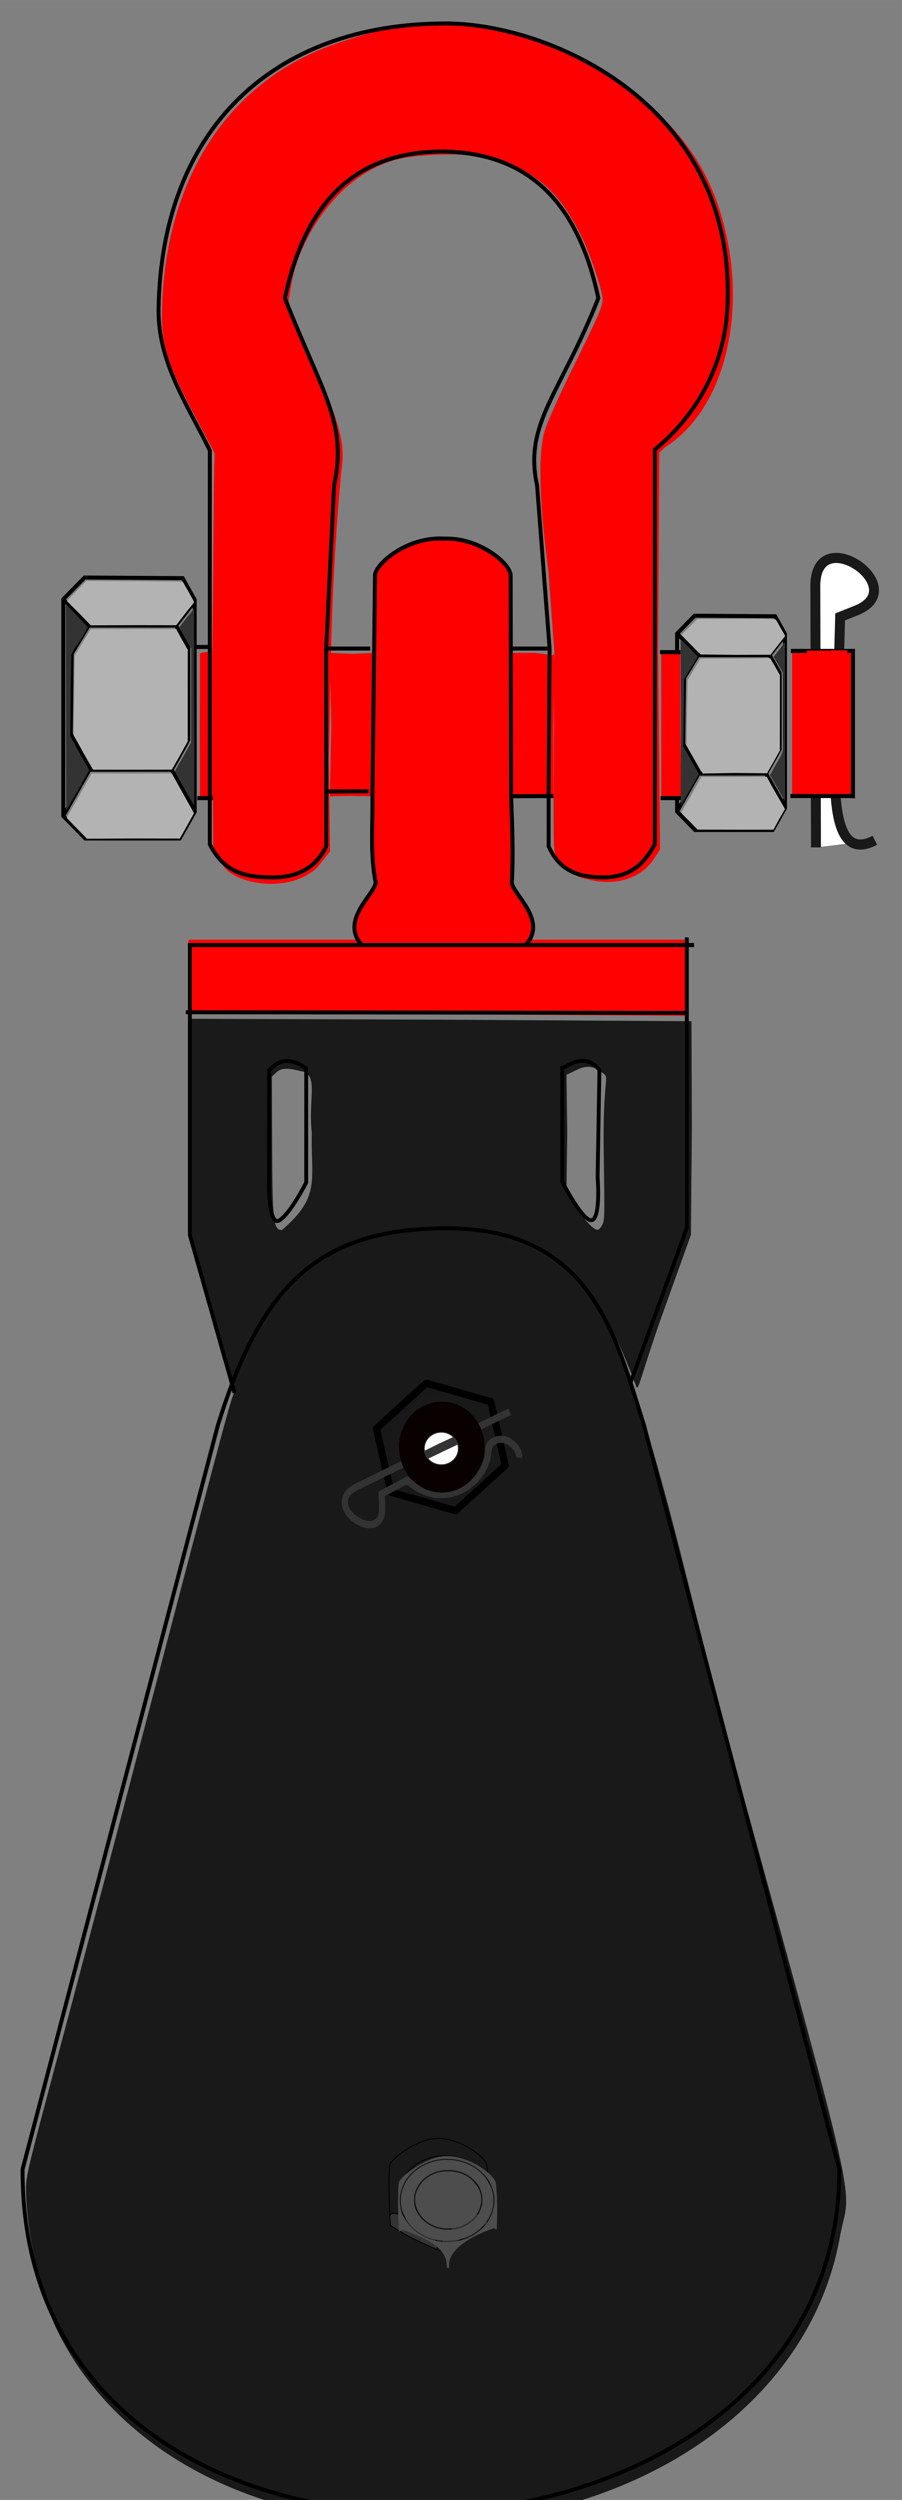 <?xml version="1.0" encoding="UTF-8" standalone="no"?>
<svg
   width="38.954"
   height="107.9"
   version="1.1"
   viewBox="0 0 10.307 28.549"
   id="svg806"
   sodipodi:docname="patesca_manilha.svg"
   inkscape:version="1.2 (dc2aedaf03, 2022-05-15)"
   xmlns:inkscape="http://www.inkscape.org/namespaces/inkscape"
   xmlns:sodipodi="http://sodipodi.sourceforge.net/DTD/sodipodi-0.dtd"
   xmlns="http://www.w3.org/2000/svg"
   xmlns:svg="http://www.w3.org/2000/svg">
  <rect x="0" y="0" width="10.307" height="28.549" fill="#808080" stroke="none"/>
  <defs
     id="defs810" />
  <sodipodi:namedview
     id="namedview808"
     pagecolor="#ffffff"
     bordercolor="#000000"
     borderopacity="0.25"
     inkscape:showpageshadow="2"
     inkscape:pageopacity="0.0"
     inkscape:pagecheckerboard="0"
     inkscape:deskcolor="#d1d1d1"
     showgrid="false"
     inkscape:zoom="7.6830397"
     inkscape:cx="19.523523"
     inkscape:cy="53.884922"
     inkscape:window-width="1920"
     inkscape:window-height="1009"
     inkscape:window-x="1912"
     inkscape:window-y="-8"
     inkscape:window-maximized="1"
     inkscape:current-layer="svg806" />
  <g
     transform="matrix(1.232,0,0,1.257,-0.187,-0.072)"
     id="g804">
    <path
       d="M 3.473,22.953 C 2.18,22.808 1.16,22.175 0.687,21.238 0.518,20.902 0.393,20.301 0.393,19.932 c 0,-0.17 0.09,-0.411 0.927,-3.534 0.505,-1.885 0.939,-3.522 0.985,-3.641 0.396,-1.078 0.887,-1.523 1.897,-1.515 0.505,-0.03 1.017,0.198 1.304,0.459 0.242,0.219 0.373,0.492 0.533,0.99 0.411,1.282 0.492,1.837 1.018,3.72 1.085,3.861 0.98,3.504 0.89,3.941 -0.237,1.382 -1.551,2.417 -3.367,2.619 -0.251,0.028 -0.783,0.04 -1.036,-0.016 z m 1.146,-9.547 C 4.832,13.334 4.77,13.461 4.769,13.229 4.768,12.908 4.629,12.7 4.304,12.702 c -0.238,9.14e-4 -0.44,0.139 -0.509,0.347 -0.048,0.146 -0.007,0.348 0.076,0.461 0.253,0.228 0.559,-0.004 0.748,-0.103 z"
       fill="#191919"
       fill-opacity="0.996"
       stroke-width="0"
       id="path616" />
    <path
       d="m 2.119,11.947 -0.199,-0.687 0.003,-0.968 -0.012,-0.979 2.333,0.008 2.321,0.014 0.004,0.955 -0.009,0.987 -0.24,0.654 c -0.216,0.589 -0.246,0.776 -0.266,0.725 -0.126,-0.327 -0.244,-0.588 -0.398,-0.787 -0.198,-0.255 -0.483,-0.414 -0.881,-0.521 -0.195,-0.052 -0.267,-0.083 -0.552,-0.083 -0.536,0.021 -0.884,0.128 -1.196,0.379 -0.362,0.317 -0.522,0.62 -0.693,1.04 z M 3.044,10.349 C 3.011,10.051 3.096,9.867 2.982,9.797 2.881,9.777 2.782,9.741 2.719,9.797 l -0.046,0.041 0.003,0.64 c 0.003,0.671 0.01,0.754 0.091,0.754 0.364,-0.307 0.266,-0.453 0.277,-0.883 z m 2.699,0.825 C 5.765,11.132 5.756,10.949 5.751,10.483 5.744,9.898 5.798,9.854 5.76,9.82 5.685,9.755 5.614,9.724 5.508,9.774 l -0.102,0.048 0.007,0.526 -0.007,0.52 0.094,0.164 c 0.027,0.048 0.155,0.211 0.199,0.197 0.015,-0.005 0.029,-0.023 0.045,-0.055 z"
       fill="#1a1a1a"
       fill-opacity="0.996"
       stroke-width="0"
       id="path618" />
    <g
       transform="matrix(0.089,0,0,0.089,-4.624,-1.98)"
       id="g628">
      <g
         transform="matrix(-1,0,0,1,197.83,0.066)"
         fill="none"
         stroke="#000000"
         stroke-width="0.4"
         id="g622">
        <path
           d="m 112.26,143.53 c 0,0 1.589,3.104 2.764,3.851 1.255,0.799 1.108,-4.324 1.108,-4.324 l -0.002,-10.961 c -1.678,-1.965 -3.659,-0.341 -3.872,-0.189 z"
           id="path620" />
      </g>
      <path
         transform="scale(0.265)"
         d="m 276.98,462.36 v -13.637 h 194.96 l 1.07,28.587 -196.03,-1.313 z"
         fill="#ff0000"
         fill-opacity="0.996"
         stroke="#ff0000"
         stroke-linecap="round"
         stroke-linejoin="round"
         stroke-opacity="0.996"
         stroke-width="0.756"
         id="path624" />
      <path
         d="m 73.031,126.22 52.118,0.067"
         fill="none"
         stroke="#000000"
         stroke-width="0.4"
         id="path626" />
    </g>
    <g
       transform="matrix(0.091,0,0,0.091,-5.151,-3.451)"
       stroke="#000000"
       id="g668">
      <g
         stroke-width="0.4"
         id="g638">
        <g
           transform="matrix(0.979,0,0,0.979,5.765,16.096)"
           id="g632">
          <path
             d="m 119.24,164.03 5.898,-15.865 3.5e-4,-29.632"
             fill="none"
             id="path630" />
        </g>
        <path
           d="m 123.91,180.84 c -2.934,-9.049 -5.411,-19.732 -20.256,-19.662 -13.37,0.031 -18.923,6.267 -23.174,19.662 l -19.906,74.289 c -0.187,47.804 83.399,43.544 83.244,2.5e-4 z"
           fill="none"
           id="path634" />
        <path
           d="m 109.85,103.3 h 0.095"
           fill="none"
           id="path636" />
      </g>
      <g
         transform="matrix(0.821,0,0,0.821,74.209,20.475)"
         fill="none"
         stroke-width="0.487"
         id="g652">
        <path
           d="m 64.645,99.064 2.622,2.622"
           id="path640" />
        <path
           d="m 67.267,101.69 h 8.859 l 1.971,-2.474"
           id="path642" />
        <path
           d="m 64.666,120.66 2.683,-4.648"
           id="path644" />
        <path
           d="m 78.096,120.25 -2.405,-4.166 h -8.219 l -2.062,-3.572 0.103,-8.045 1.731,-2.804"
           id="path646" />
        <path
           d="m 75.691,116.08 1.402,-2.428 0.294,-0.56 v -9.226 l -1.261,-2.184"
           id="path648" />
        <path
           d="m 78.041,99.112 v 21.174 l -1.537,2.662 H 66.889 L 64.645,120.704 V 99.065 l 2.173,-2.173 9.992,0.064 z"
           id="path650" />
      </g>
      <g
         transform="translate(0.076,-0.684)"
         fill="none"
         stroke-width="0.4"
         id="g666">
        <path
           d="m 64.645,99.064 2.622,2.622"
           id="path654" />
        <path
           d="m 67.267,101.69 h 8.859 l 1.971,-2.474"
           id="path656" />
        <path
           d="m 64.666,120.66 2.683,-4.648"
           id="path658" />
        <path
           d="m 78.096,120.25 -2.405,-4.166 h -8.219 l -2.062,-3.572 0.103,-8.045 1.731,-2.804"
           id="path660" />
        <path
           d="m 75.691,116.08 1.402,-2.428 0.294,-0.56 v -9.226 l -1.261,-2.184"
           id="path662" />
        <path
           d="m 78.041,99.112 v 21.174 l -1.537,2.662 H 66.889 L 64.645,120.704 V 99.065 l 2.173,-2.173 9.992,0.064 z"
           id="path664" />
      </g>
    </g>
    <path
       d="M 7.72,7.756 7.714,5.363 C 7.734,4.795 8.617,5.4 8.092,5.604 L 7.944,5.662 7.933,6.063 c -0.009,0.689 -0.193,1.899 0.333,1.628"
       fill="#ffffff"
       stroke="#191919"
       stroke-opacity="0.996"
       stroke-width="0.092"
       id="path670" />
    <path
       d="M 7.499,6.633 V 5.972 h 0.556 v 1.321 H 7.499 Z"
       fill="#ff0000"
       stroke-width="0"
       id="path672" />
    <path
       d="M 7.487,5.971 H 8.063 V 7.291 L 8.029,7.289 h -0.546"
       fill="none"
       stroke="#000000"
       stroke-width="0.037"
       id="path674" />
    <g
       transform="matrix(0.091,0,0,0.091,-5.151,-3.451)"
       fill="#ff0000"
       stroke-width="0"
       id="g684">
      <path
         transform="scale(0.265)"
         d="m 534.18,417.93 c -8.5e-4,-14.02 -0.052,-25.913 -0.114,-26.429 l -0.113,-0.938 h 5.228 v 1.855 c 0,2.466 -0.272,9.037 -0.806,19.484 -0.702,13.734 -0.854,18.876 -0.749,25.402 l 0.098,6.116 h -3.542 z"
         id="path676" />
      <path
         transform="scale(0.265)"
         d="m 530.44,434.27 c -5e-5,-5.034 -0.053,-16.926 -0.119,-26.429 l -0.119,-17.277 h 1.812 c 1.735,0 1.815,0.017 1.895,0.402 0.046,0.221 0.117,12.114 0.159,26.429 l 0.076,26.027 h -3.704 z"
         id="path678" />
      <path
         transform="scale(0.265)"
         d="m 537.92,443.38 c -0.093,-0.276 -0.243,-5.124 -0.253,-8.192 -0.019,-6.042 0.136,-10.596 0.797,-23.304 0.507,-9.746 0.607,-12.094 0.715,-16.731 0.053,-2.265 0.116,-4.248 0.14,-4.408 l 0.044,-0.29 h 3.737 l -0.044,0.826 c -0.024,0.454 -0.085,2.473 -0.135,4.487 -0.106,4.272 -0.224,6.991 -0.708,16.295 -0.631,12.131 -0.804,16.989 -0.804,22.5 4e-4,3.187 0.111,7.22 0.229,8.326 l 0.055,0.513 h -1.884 c -1.036,0 -1.887,-0.01 -1.891,-0.022 z"
         id="path680" />
      <path
         transform="scale(0.265)"
         d="m 541.72,443.29 c -0.114,-0.337 -0.225,-4.781 -0.224,-8.974 9.2e-4,-6.46 0.105,-9.455 0.802,-22.968 0.538,-10.442 0.619,-12.387 0.767,-18.504 l 0.058,-2.388 h 2.569 v 52.946 h -1.967 c -1.494,0 -1.976,-0.027 -2.005,-0.112 z"
         id="path682" />
    </g>
    <g
       transform="matrix(0.089,0,0,0.089,-4.624,-1.98)"
       fill="none"
       stroke="#000000"
       stroke-width="0.4"
       id="g688">
      <path
         d="m 116.13,132.1 c -1.678,-1.965 -3.538,-0.173 -3.872,-0.189 l 0.002,11.623 c 0.01,0.014 1.741,3.331 2.764,3.851 1.327,0.674 0.915,-4.324 0.915,-4.324 z"
         id="path686" />
    </g>
    <path
       d="M 2.327,12.711 1.913,11.278 V 8.626"
       fill="none"
       stroke="#000000"
       stroke-width="0.036"
       id="path690" />
    <path
       d="m 2.134,13.408 c -2.27e-5,-3.65e-4 0.02,-0.075 0.044,-0.165 0.034,-0.126 0.045,-0.168 0.049,-0.181 0.011,-0.035 0.028,-0.085 0.028,-0.085 9.14e-5,2.74e-4 -0.008,0.028 -0.017,0.061 -0.026,0.093 -0.054,0.192 -0.087,0.31 -0.016,0.059 -0.017,0.061 -0.017,0.06 z"
       fill="#191919"
       fill-opacity="0.996"
       stroke-width="0"
       id="path692" />
    <path
       d="m 6.285,6.645 v -0.652 h 0.093 l 0.084,0.008 -5.483e-4,0.646 0.009,0.662 -0.092,-0.012 h -0.093 z"
       fill="#ff0000"
       stroke-width="0"
       id="path694" />
    <path
       d="M 6.471,7.308 H 6.279"
       fill="none"
       stroke="#000000"
       stroke-width="0.037"
       id="path696" />
    <path
       d="M 6.464,5.982 H 6.274"
       fill="none"
       stroke="#000000"
       stroke-width="0.037"
       id="path698" />
    <path
       d="m 4.895,6.64 0.002,-0.651 0.211,-7.496e-4 0.17,0.021 0.01,-0.007 c 0.013,-0.008 0.005,0.338 -0.004,0.67 l 0.001,0.617 -0.193,-9.019e-4 -0.199,0.003 z"
       fill="#ff0000"
       stroke-width="0"
       id="path700" />
    <path
       d="m 3.225,6.643 -0.013,-0.654 0.205,0.008 0.205,-0.008 -0.018,0.458 c -0.007,0.179 -0.006,0.355 -0.004,0.522 l 0.004,0.322 -0.203,-0.003 -0.19,0.004 z"
       fill="#ff0000"
       stroke-width="0"
       id="path702" />
    <path
       d="M 4.893,7.291 5.285,7.289"
       fill="none"
       stroke="#000000"
       stroke-width="0.037"
       id="path704" />
    <path
       d="m 2.006,6.655 1.935e-4,-0.661 0.042,-0.012 0.073,-0.007 0.004,0.671 0.009,0.663 -0.076,-0.003 -0.052,-0.016 z"
       fill="#ff0000"
       stroke-width="0"
       id="path706" />
    <path
       d="M 2.133,7.308 H 1.982"
       fill="none"
       stroke="#000000"
       stroke-width="0.037"
       id="path708" />
    <path
       d="M 2.211,7.889 2.129,7.775 2.12,5.974 c 0.012,-0.61 0.008,-1.202 0.022,-1.802 l -0.193,-0.355 c -0.277,-0.508 -0.31,-0.676 -0.291,-1.045 0.059,-1.149 0.646,-2.003 1.63,-2.325 0.34,-0.111 0.541,-0.164 0.987,-0.164 0.354,1.4507e-4 0.473,0.047 0.619,0.082 0.58,0.139 1.027,0.385 1.403,0.759 0.347,0.345 0.513,0.681 0.605,1.133 0.144,0.706 -0.035,1.526 -0.587,1.867 l -0.048,0.045 -0.012,1.789 0.019,1.816 -0.057,0.086 c -0.107,0.162 -0.315,0.237 -0.54,0.201 -0.183,-0.029 -0.301,-0.088 -0.367,-0.219 -0.027,-0.054 -0.026,-0.147 -0.021,-0.951 l 0.005,-0.902 -0.055,-0.741 c 0,0 -0.143,-0.939 -0.034,-1.28 0.027,-0.086 0.145,-0.34 0.254,-0.558 0.26,-0.518 0.294,-0.585 0.279,-0.664 -0.023,-0.122 -0.12,-0.396 -0.188,-0.531 -0.203,-0.408 -0.426,-0.612 -0.847,-0.721 -0.192,-0.049 -0.552,-0.036 -0.75,-0.011 -0.621,0.077 -1.025,0.73 -1.096,1.143 l -0.029,0.166 0.047,0.148 c 0.028,0.086 0.125,0.276 0.191,0.427 0.214,0.489 0.29,0.697 0.256,0.934 -0.009,0.062 -0.049,0.508 -0.072,0.954 -0.035,0.65 -0.03,0.986 -0.048,1.686 l 0.011,0.851 -0.121,0.149 c -0.304,0.269 -0.855,0.115 -0.881,-0.052 z"
       fill="#ff0000"
       stroke-width="0"
       id="path710" />
    <g
       transform="matrix(0.091,0,0,0.091,-5.151,-3.451)"
       fill="none"
       stroke="#000000"
       stroke-width="0.4"
       id="g728">
      <path
         d="M 79.564,103.14 H 78.147"
         id="path712" />
      <path
         d="m 114.29,103.3 h -4.347"
         id="path714" />
      <path
         d="m 91.517,103.3 0.005,14.27 4.294,-0.019"
         id="path716" />
      <path
         d="m 96.006,103.3 h -4.489 l 0.803,-16.271 c 1.371,-6.227 -1.12,-9.067 -5.013,-18.71 2.547,-11.812 9.29,-14.568 15.975,-14.647"
         id="path718" />
      <path
         d="m 114.19,117.53 0.1,-14.232 -1.276,-16.271 c -1.371,-6.227 2.348,-9.067 6.242,-18.71 -2.547,-11.812 -9.29,-14.568 -15.975,-14.647"
         id="path720" />
      <path
         d="m 114.19,117.53 v 5.5 c 1.163,2.634 3.323,3.133 5.722,3.118 3.297,-0.075 4.422,-2.179 5.103,-3.307 v -39.404 c 4.805,-3.875 7.105,-9.057 7.384,-13.987 1.147,-20.253 -17.936,-28.559 -28.699,-28.559"
         id="path722" />
      <path
         d="m 91.523,117.57 v 5.462 c -1.035,2.119 -2.895,3.138 -5.533,3.118"
         id="path724" />
      <path
         d="m 85.99,126.15 c -2.423,-0.04 -4.784,-0.291 -6.331,-3.307 v -39.321 c -2.264,-4.548 -5.309,-8.784 -5.224,-14.165 0.28,-17.68 11.488,-28.464 29.266,-28.464"
         id="path726" />
    </g>
    <path
       d="M 3.484,8.615 C 3.474,8.596 3.446,8.51 3.446,8.468 c 0,-0.063 0.007,-0.067 0.078,-0.196 l 0.111,-0.201 C 3.598,7.482 3.62,7.124 3.623,6.668 3.636,5.25 3.606,5.273 3.678,5.202 c 0.14,-0.14 0.357,-0.248 0.584,-0.248 0.226,0 0.474,0.073 0.567,0.245 l 0.059,0.081 -0.002,0.889 c -0.001,0.507 0.008,1.147 7.931e-4,1.428 l 0.015,0.505 0.124,0.198 c 0.092,0.146 0.074,0.23 0.034,0.304 -0.02,0.037 -0.075,0.048 -0.791,0.043 -0.734,-0.005 -0.768,-0.001 -0.786,-0.033 z"
       fill="#ff0000"
       stroke-width="0"
       id="path730" />
    <path
       d="M 1.895,8.643 6.589,8.643"
       fill="none"
       stroke="#000000"
       stroke-width="0.037"
       id="path732" />
    <path
       d="M 3.502,8.637 C 3.303,8.411 3.638,8.173 3.636,8.071 3.584,7.826 3.61,7.564 3.606,7.291 L 3.63,5.281 C 3.637,5.179 3.929,4.928 4.277,4.951 4.586,4.939 4.879,5.168 4.888,5.281 l 0.004,2.011 C 4.902,7.537 4.914,7.826 4.899,8.071 4.897,8.173 5.233,8.411 5.033,8.637"
       fill="none"
       stroke="#000000"
       stroke-width="0.037"
       id="path734" />
    <g
       transform="matrix(0.091,0,0,0.091,-5.151,-3.451)"
       fill="#b3b3b3"
       stroke-width="0"
       id="g748">
      <path
         transform="scale(0.265)"
         d="m 250.39,376.58 -4.805,-4.711 3.858,-3.851 3.702,-3.695 18.443,0.124 18.599,0.169 2.133,3.661 c 1.042,1.788 2.159,3.761 2.189,4.019 0.031,0.259 -1.715,2.214 -3.465,4.442 l -3.365,4.284 -16.343,-0.022 -16.522,0.067 z"
         id="path736" />
      <path
         transform="scale(0.265)"
         d="m 485.34,455 c 0.271,0.284 -3.644,-3.158 -3.414,-3.532 0.15,-0.243 2.269,-3.689 4.229,-7.138 l 3.488,-6.139 h 12.603 l 12.603,-0.067 1.179,2.232 c 0.655,1.239 2.364,4.074 3.593,6.173 l 2.191,3.74 -2.264,3.854 -2.175,3.921 -14.542,0.022 -14.609,-0.045 z"
         id="path738" />
      <path
         transform="scale(0.265)"
         d="m 487.05,431.5 -3.064,-5.212 0.138,-12.371 0.232,-12.15 2.428,-4.033 2.586,-4.159 13.448,-0.006 13.29,-0.132 1.989,3.282 1.768,3.124 v 14.119 l -0.032,14.245 -2.484,4.41 -2.452,4.189 -12.391,-0.126 -12.296,0.221 z"
         id="path740" />
      <path
         transform="scale(0.265)"
         d="m 485.86,388.48 -3.907,-3.772 3.165,-3.126 2.928,-2.905 14.478,-0.079 c 7.867,-0.043 15.238,-0.037 15.595,0.22 0.497,0.358 0.554,0.681 1.998,3.195 1.047,1.823 1.833,2.939 1.708,3.151 -0.109,0.184 -1.557,1.922 -2.945,3.674 l -2.62,3.309 -13.356,0.044 -13.498,-0.146 z"
         id="path742" />
      <path
         transform="scale(0.265)"
         d="m 254.57,433.55 c -0.544,-0.938 -2.279,-3.754 -3.668,-6.377 l -2.701,-4.694 0.219,-14.944 0.174,-15.056 3.063,-4.873 3.153,-5.119 16.349,-0.025 16.483,-0.003 2.216,3.938 2.261,3.916 -0.022,17.238 v 17.216 l -3.024,5.378 -3.091,5.288 -15.066,0.022 h -15.222 z"
         id="path744" />
      <path
         transform="scale(0.265)"
         d="m 249.35,457.45 -3.827,-3.851 4.877,-8.46 4.751,-8.271 15.401,0.032 15.432,-0.032 4.291,7.555 4.228,7.397 -2.646,4.693 -2.804,4.883 -17.907,-0.032 -17.812,0.095 z"
         id="path746" />
    </g>
    <g
       transform="matrix(0.091,0,0,0.091,-5.151,-3.451)"
       fill="#333333"
       stroke-width="0"
       id="g758">
      <path
         transform="scale(0.265)"
         d="m 245.26,412.17 c -0.038,-20.934 -0.088,-39.072 -0.042,-39.072 0.046,0 4.124,4.136 4.704,4.747 l 3.736,3.926 -1.95,3.461 c -0.976,1.732 -2.717,3.854 -3.333,4.947 l -1.067,1.894 -0.245,15.351 -0.133,15.441 3.571,6.335 3.705,6.447 -4.304,7.518 -4.572,7.696 z"
         id="path750" />
      <path
         transform="scale(0.265)"
         d="m 290.66,442.27 c -1.806,-3.124 -3.442,-5.905 -3.482,-6.064 -0.04,-0.16 1.341,-2.744 3.125,-5.594 l 3.072,-5.367 -0.001,-17.754 0.062,-17.691 -2.372,-4.016 -2.214,-4.016 2.595,-3.258 3.1,-3.764 -0.03,18.955 c -0.016,9.974 0.16,26.295 0.126,36.271 l -0.065,18.989 z"
         id="path752" />
      <path
         transform="scale(0.265)"
         d="m 481.73,417.56 -0.045,-31.239 3.401,3.304 3.133,3.214 -2.586,4.292 -2.63,4.113 -0.117,12.702 -0.207,12.746 2.947,5.032 c 1.632,2.786 3.033,5.247 3.029,5.4 -0.006,0.234 -6.624,11.503 -6.931,11.816 -0.057,0.058 0.029,-14.517 0.005,-31.379 z"
         id="path754" />
      <path
         transform="scale(0.265)"
         d="m 516.07,437.47 2.026,-3.547 c 3.447,-6.035 3.134,-3.363 3.134,-20.088 v -14.494 l -1.861,-3.211 -1.94,-3.227 2.113,-2.616 2.256,-2.979 v 29.954 c 0,16.119 0.161,30.268 4e-5,29.997 0.06,0.376 -1.431,-2.377 -2.833,-4.819 -1.042,-1.638 -1.869,-3.324 -2.896,-4.972 z"
         id="path756" />
    </g>
    <g
       stroke="#000000"
       id="g786">
      <path
         d="m 4.24,20.497 c -0.036,-0.21 0.39,-0.346 0.399,-0.349 0.013,-0.006 0.031,0.008 0.036,0.023"
         fill="none"
         stroke-width="0.008"
         id="path760" />
      <path
         d="m 3.766,19.731 c -0.015,0.186 -0.002,0.364 0.007,0.543 0.132,0.091 0.292,0.161 0.452,0.231 C 4.375,20.425 4.543,20.359 4.671,20.259 4.681,20.084 4.691,19.908 4.668,19.732 4.668,19.665 4.428,19.483 4.214,19.485 c -0.194,-0.002 -0.447,0.196 -0.448,0.246 z"
         fill="none"
         stroke-width="0.008"
         id="path762" />
      <path
         d="M 4.148,20.467 C 3.977,20.391 3.876,20.339 3.797,20.285 L 3.777,20.272 3.775,20.253 c -0.004,-0.059 -0.004,-0.063 -3.925e-4,-0.07 0.004,-0.008 0.016,-0.014 0.029,-0.014 0.014,-1e-6 0.041,0.007 0.058,0.014 0.008,0.004 0.04,0.017 0.071,0.03 0.106,0.045 0.159,0.076 0.202,0.117 0.038,0.037 0.059,0.074 0.066,0.12 0.003,0.02 0.004,0.04 0.001,0.04 -7.936e-4,-4.3e-5 -0.025,-0.011 -0.054,-0.024 z"
         fill="#333333"
         stroke-linecap="round"
         stroke-linejoin="round"
         stroke-opacity="0.996"
         stroke-width="0.001"
         id="path764" />
      <g
         transform="matrix(0.082,0,0,0.082,-6.717,-1.014)"
         stroke-linecap="round"
         stroke-linejoin="round"
         stroke-opacity="0.996"
         id="g772">
        <ellipse
           cx="134.25"
           cy="256.39"
           rx="3.817"
           ry="3.257"
           fill="none"
           stroke-width="0.097"
           id="ellipse766" />
        <ellipse
           cx="134.13"
           cy="256.45"
           rx="5.293"
           ry="4.549"
           fill="none"
           stroke-width="0.1"
           id="ellipse768" />
        <path
           transform="scale(0.265)"
           d="m 504.94,980.95 c -7.726,-1.214 -12.868,-7.53 -11.509,-14.135 0.444,-2.157 2.143,-4.874 4.013,-6.42 4.741,-3.917 11.745,-4.567 17.482,-1.621 1.294,0.664 1.934,1.149 3.228,2.444 1.791,1.792 2.702,3.347 3.197,5.455 1.425,6.063 -2.911,12.164 -9.9,13.934 -1.732,0.439 -4.859,0.604 -6.511,0.344 z"
           fill="#1a1a1a"
           stroke-width="0.067"
           id="path770" />
      </g>
      <path
         d="m 3.767,20.191 c 0.01,-0.04 0.061,-0.023 0.083,-0.018 0.123,0.058 0.37,0.124 0.357,0.322"
         fill="none"
         stroke-width="0.008"
         id="path774" />
      <path
         d="m 4.243,20.466 c 0.002,-0.047 0.021,-0.084 0.064,-0.129 0.052,-0.054 0.137,-0.107 0.244,-0.152 0.036,-0.015 0.085,-0.033 0.093,-0.035 0.007,-0.001 0.017,0.005 0.024,0.015 0.004,0.005 0.004,0.008 0.003,0.014 -5.651e-4,0.004 -0.002,0.022 -0.002,0.04 -7.03e-4,0.018 -0.002,0.034 -0.003,0.036 -8.497e-4,0.002 -0.011,0.01 -0.023,0.019 -0.042,0.03 -0.091,0.06 -0.156,0.094 -0.038,0.02 -0.24,0.12 -0.243,0.12 -0.001,0 -0.002,-0.008 -8.195e-4,-0.023 z"
         fill="#333333"
         stroke-linecap="round"
         stroke-linejoin="round"
         stroke-opacity="0.996"
         stroke-width="0.001"
         id="path776" />
      <g
         transform="matrix(0.082,0,0,0.082,-6.717,-1.014)"
         fill="#4d4d4d"
         stroke-linecap="round"
         stroke-linejoin="round"
         stroke-opacity="0.996"
         id="g784">
        <path
           transform="scale(0.265)"
           d="m 507.07,997.51 -0.259,-0.114 -0.038,-0.902 c -0.065,-1.525 -0.322,-2.623 -0.895,-3.819 -1.002,-2.091 -2.745,-3.87 -5.463,-5.573 -1.17,-0.733 -3.708,-2.003 -5.651,-2.828 -0.833,-0.354 -2.183,-0.93 -2.999,-1.282 -1.681,-0.723 -2.159,-0.884 -3.087,-1.04 -1,-0.167 -1.771,-0.04 -2.2,0.363 -0.079,0.074 -0.143,0.108 -0.143,0.076 -10e-5,-0.032 -0.056,-1.195 -0.123,-2.584 -0.215,-4.405 -0.275,-7.125 -0.235,-10.701 0.035,-3.189 0.066,-4.02 0.235,-6.377 0.08,-1.112 0.146,-1.307 0.689,-2.026 1.735,-2.298 6.566,-5.751 10.705,-7.653 5.385,-2.474 9.449,-2.943 14.521,-1.674 4.882,1.221 10.304,4.198 13.546,7.436 0.978,0.977 1.409,1.525 1.765,2.244 0.236,0.476 0.257,0.568 0.374,1.61 0.408,3.644 0.524,5.957 0.522,10.417 -9.7e-4,1.823 -0.032,4.053 -0.07,4.956 -0.037,0.903 -0.087,2.088 -0.11,2.633 l -0.042,0.992 -0.3,-0.27 c -0.288,-0.259 -0.648,-0.42 -0.939,-0.42 -0.317,0 -2.757,0.889 -4.709,1.715 -1.399,0.592 -4.027,1.876 -5.114,2.499 -5.532,3.169 -8.562,6.434 -9.159,9.868 -0.075,0.43 -0.096,0.838 -0.077,1.458 l 0.027,0.861 -0.257,0.123 c -0.25,0.12 -0.264,0.12 -0.515,0.009 z m 1.711,-10.916 c 6.693,-0.563 12.467,-3.787 15.769,-8.805 0.562,-0.854 1.313,-2.341 1.658,-3.28 0.923,-2.517 1.162,-5.474 0.654,-8.107 -0.389,-2.015 -1.196,-3.947 -2.403,-5.755 -3.225,-4.829 -8.778,-7.983 -15.236,-8.656 -0.984,-0.103 -3.578,-0.103 -4.546,-9.1e-4 -1.79,0.189 -3.574,0.575 -5.146,1.114 -1.182,0.405 -1.767,0.654 -2.935,1.25 -3.566,1.817 -6.469,4.643 -8.136,7.922 -1.18,2.32 -1.701,4.473 -1.7,7.02 0.002,4.242 1.688,8.138 4.905,11.333 2.243,2.229 4.82,3.793 8.024,4.872 1.707,0.575 3.752,0.978 5.651,1.114 0.687,0.049 2.748,0.036 3.441,-0.023 z"
           stroke-width="0.024"
           id="path778" />
        <path
           transform="scale(0.265)"
           d="m 503.69,986.04 c -2.77,-0.423 -5.418,-1.325 -7.671,-2.614 -3.993,-2.284 -6.857,-5.672 -8.146,-9.637 -0.511,-1.571 -0.693,-2.773 -0.688,-4.546 0.01,-3.995 1.512,-7.622 4.425,-10.683 6.806,-7.152 18.887,-8.351 27.408,-2.722 3.925,2.593 6.459,6.165 7.43,10.472 0.302,1.342 0.299,4.497 -0.006,5.9 -1.48,6.802 -7.345,12.073 -15.183,13.645 -1.763,0.354 -5.815,0.453 -7.569,0.185 z m 6.882,-4.807 c 3.271,-0.62 6.059,-2.135 8.278,-4.498 1.49,-1.586 2.415,-3.284 2.924,-5.363 0.285,-1.163 0.285,-3.597 7.6e-4,-4.758 -0.519,-2.121 -1.645,-4.076 -3.289,-5.714 -2.849,-2.838 -6.686,-4.345 -11.063,-4.345 -1.947,0 -3.577,0.255 -5.287,0.827 -4.508,1.508 -7.698,4.625 -8.935,8.731 -0.463,1.537 -0.494,3.992 -0.069,5.573 1.388,5.17 6.306,9.049 12.352,9.74 1.285,0.147 3.802,0.052 5.088,-0.192 z"
           stroke-width="0.048"
           id="path780" />
        <path
           transform="scale(0.265)"
           d="m 504.77,980.86 c -7.422,-1.164 -12.592,-7.539 -11.292,-13.923 0.539,-2.649 2.695,-5.733 5.135,-7.345 2.614,-1.727 5.431,-2.548 8.746,-2.548 3.452,-2e-5 6.841,1.045 9.239,2.847 1.041,0.783 2.6,2.454 3.331,3.571 2.61,3.989 2.017,9.267 -1.466,13.036 -1.618,1.75 -4.38,3.373 -6.774,3.981 -2.141,0.543 -4.914,0.696 -6.919,0.382 z"
           stroke-width="0.048"
           id="path782" />
      </g>
    </g>
    <g
       transform="translate(-0.059,-0.038)"
       fill="#191919"
       fill-opacity="0.996"
       id="g794">
      <path
         transform="matrix(0.265,0,0,0.265,0,-1.6943e-4)"
         d="m 14.481,49.15 c -0.325,-0.017 0.362,-0.73 0.549,-0.938 0.095,-0.064 0.533,-0.055 0.465,-0.089 -0.19,0.413 -0.631,0.701 -1.014,1.027 z"
         stroke-width="0"
         id="path788" />
      <path
         transform="matrix(0.265,0,0,0.265,0,-1.6943e-4)"
         d="m 14.335,50.815 c -0.059,-0.208 -0.199,-0.578 -0.207,-0.805 -0.003,-0.094 0.173,-0.367 0.105,-0.443 0.177,0.336 0.216,0.844 0.289,1.246 0.001,0.003 -0.014,-0.025 -0.051,-0.007 0.01,0.351 -0.087,0.028 -0.135,0.009 z"
         stroke-width="0"
         id="path790" />
      <path
         d="M 4.897,13.409 4.435,13.82 3.837,13.652 3.702,13.074 4.164,12.662 4.762,12.83 Z"
         stroke="#000000"
         stroke-linecap="round"
         stroke-linejoin="round"
         stroke-opacity="0.996"
         stroke-width="0.066"
         id="path792" />
    </g>
    <path
       d="M 3.54,13.938 C 3.486,13.926 3.434,13.897 3.391,13.855 3.303,13.767 3.297,13.656 3.378,13.582 3.391,13.571 3.432,13.542 3.436,13.542 c 0.189,-0.089 -0.038,0.018 0.226,-0.109 0.191,-0.092 0.379,-0.182 0.543,-0.261 0.059,-0.028 0.137,-0.066 0.174,-0.083 0.037,-0.017 0.12,-0.058 0.186,-0.09 0.204,-0.099 0.3,-0.145 0.302,-0.145 0.002,4e-6 0.01,0.022 0.024,0.06 6.985e-4,0.002 -0.021,0.008 -0.053,0.024 -0.029,0.014 -0.054,0.026 -0.056,0.026 -0.001,3.58e-4 -0.034,0.016 -0.073,0.035 -0.039,0.019 -0.1,0.048 -0.135,0.065 -0.036,0.017 -0.124,0.06 -0.195,0.094 -0.072,0.035 -0.161,0.078 -0.198,0.095 -0.113,0.054 -0.298,0.143 -0.299,0.144 -6.985e-4,7.82e-4 -0.011,0.006 -0.023,0.011 -0.012,0.005 -0.076,0.036 -0.142,0.068 -0.066,0.032 -0.152,0.073 -0.192,0.092 -0.076,0.036 -0.102,0.052 -0.12,0.072 -0.018,0.02 -0.025,0.035 -0.026,0.059 -0.002,0.032 0.01,0.061 0.038,0.093 0.046,0.052 0.122,0.089 0.173,0.084 0.021,-0.002 0.044,-0.014 0.055,-0.029 C 3.667,13.821 3.671,13.789 3.666,13.7 3.664,13.667 3.663,13.633 3.663,13.624 l -1.056e-4,-0.015 0.034,-0.018 c 0.019,-0.01 0.039,-0.021 0.046,-0.025 0.007,-0.004 0.012,-0.007 0.012,-0.006 0,5.16e-4 0.013,-0.006 0.029,-0.014 0.016,-0.008 0.056,-0.029 0.088,-0.047 l 0.06,-0.031 0.023,0.02 c 0.108,0.094 0.239,0.133 0.363,0.109 0.079,-0.016 0.153,-0.055 0.213,-0.112 0.038,-0.037 0.065,-0.072 0.086,-0.114 0.025,-0.051 0.034,-0.087 0.034,-0.138 1.78e-5,-0.028 0.007,-0.048 0.015,-0.062 0.02,-0.036 0.044,-0.047 0.077,-0.061 0.022,-0.009 0.069,-0.011 0.094,-0.005 0.085,0.022 0.159,0.107 0.159,0.184 v 0.015 l -0.007,-0.001 c -0.004,-7.59e-4 -0.017,-0.003 -0.028,-0.004 -0.019,-0.003 -0.021,-0.004 -0.021,-0.009 0,-0.013 -0.011,-0.039 -0.023,-0.056 -0.037,-0.052 -0.103,-0.081 -0.149,-0.065 -0.017,0.006 -0.036,0.02 -0.048,0.036 l -0.005,0.017 -0.006,0.024 c -0.001,0.037 -0.007,0.067 -0.019,0.102 -0.047,0.138 -0.168,0.255 -0.312,0.3 -0.052,0.016 -0.072,0.019 -0.135,0.019 -0.05,-4.4e-5 -0.061,-8.05e-4 -0.084,-0.006 -0.072,-0.015 -0.139,-0.046 -0.202,-0.093 -0.013,-0.01 -0.026,-0.019 -0.029,-0.021 -0.004,-0.003 -0.012,2.45e-4 -0.064,0.028 -0.055,0.029 -0.14,0.073 -0.142,0.075 -4.498e-4,3.36e-4 5.874e-4,0.027 0.002,0.06 0.003,0.066 0.002,0.096 -0.008,0.128 -0.016,0.053 -0.052,0.089 -0.099,0.1 -0.02,0.005 -0.054,0.005 -0.076,-1.2e-5 z"
       fill="#333333"
       stroke-width="0"
       id="path796" />
    <ellipse
       cx="4.249"
       cy="13.204"
       rx="0.397"
       ry="0.413"
       fill="#090000"
       fill-opacity="0.996"
       stroke-width="0"
       id="ellipse798" />
    <ellipse
       cx="4.245"
       cy="13.217"
       rx="0.158"
       ry="0.148"
       fill="#ffffff"
       fill-opacity="0.996"
       stroke="#333333"
       stroke-linecap="round"
       stroke-linejoin="round"
       stroke-width="0.008"
       id="ellipse800" />
    <path
       d="M 4.1,13.268 C 4.092,13.25 4.083,13.242 4.088,13.241 c 0.004,-0.001 0.039,-0.018 0.127,-0.061 l 0.144,-0.066 0.024,0.034 0.013,0.03 -0.141,0.066 -0.129,0.061 z"
       fill="#333333"
       stroke="#333333"
       stroke-linecap="round"
       stroke-linejoin="round"
       stroke-width="0.006"
       id="path802" />
  </g>
</svg>
